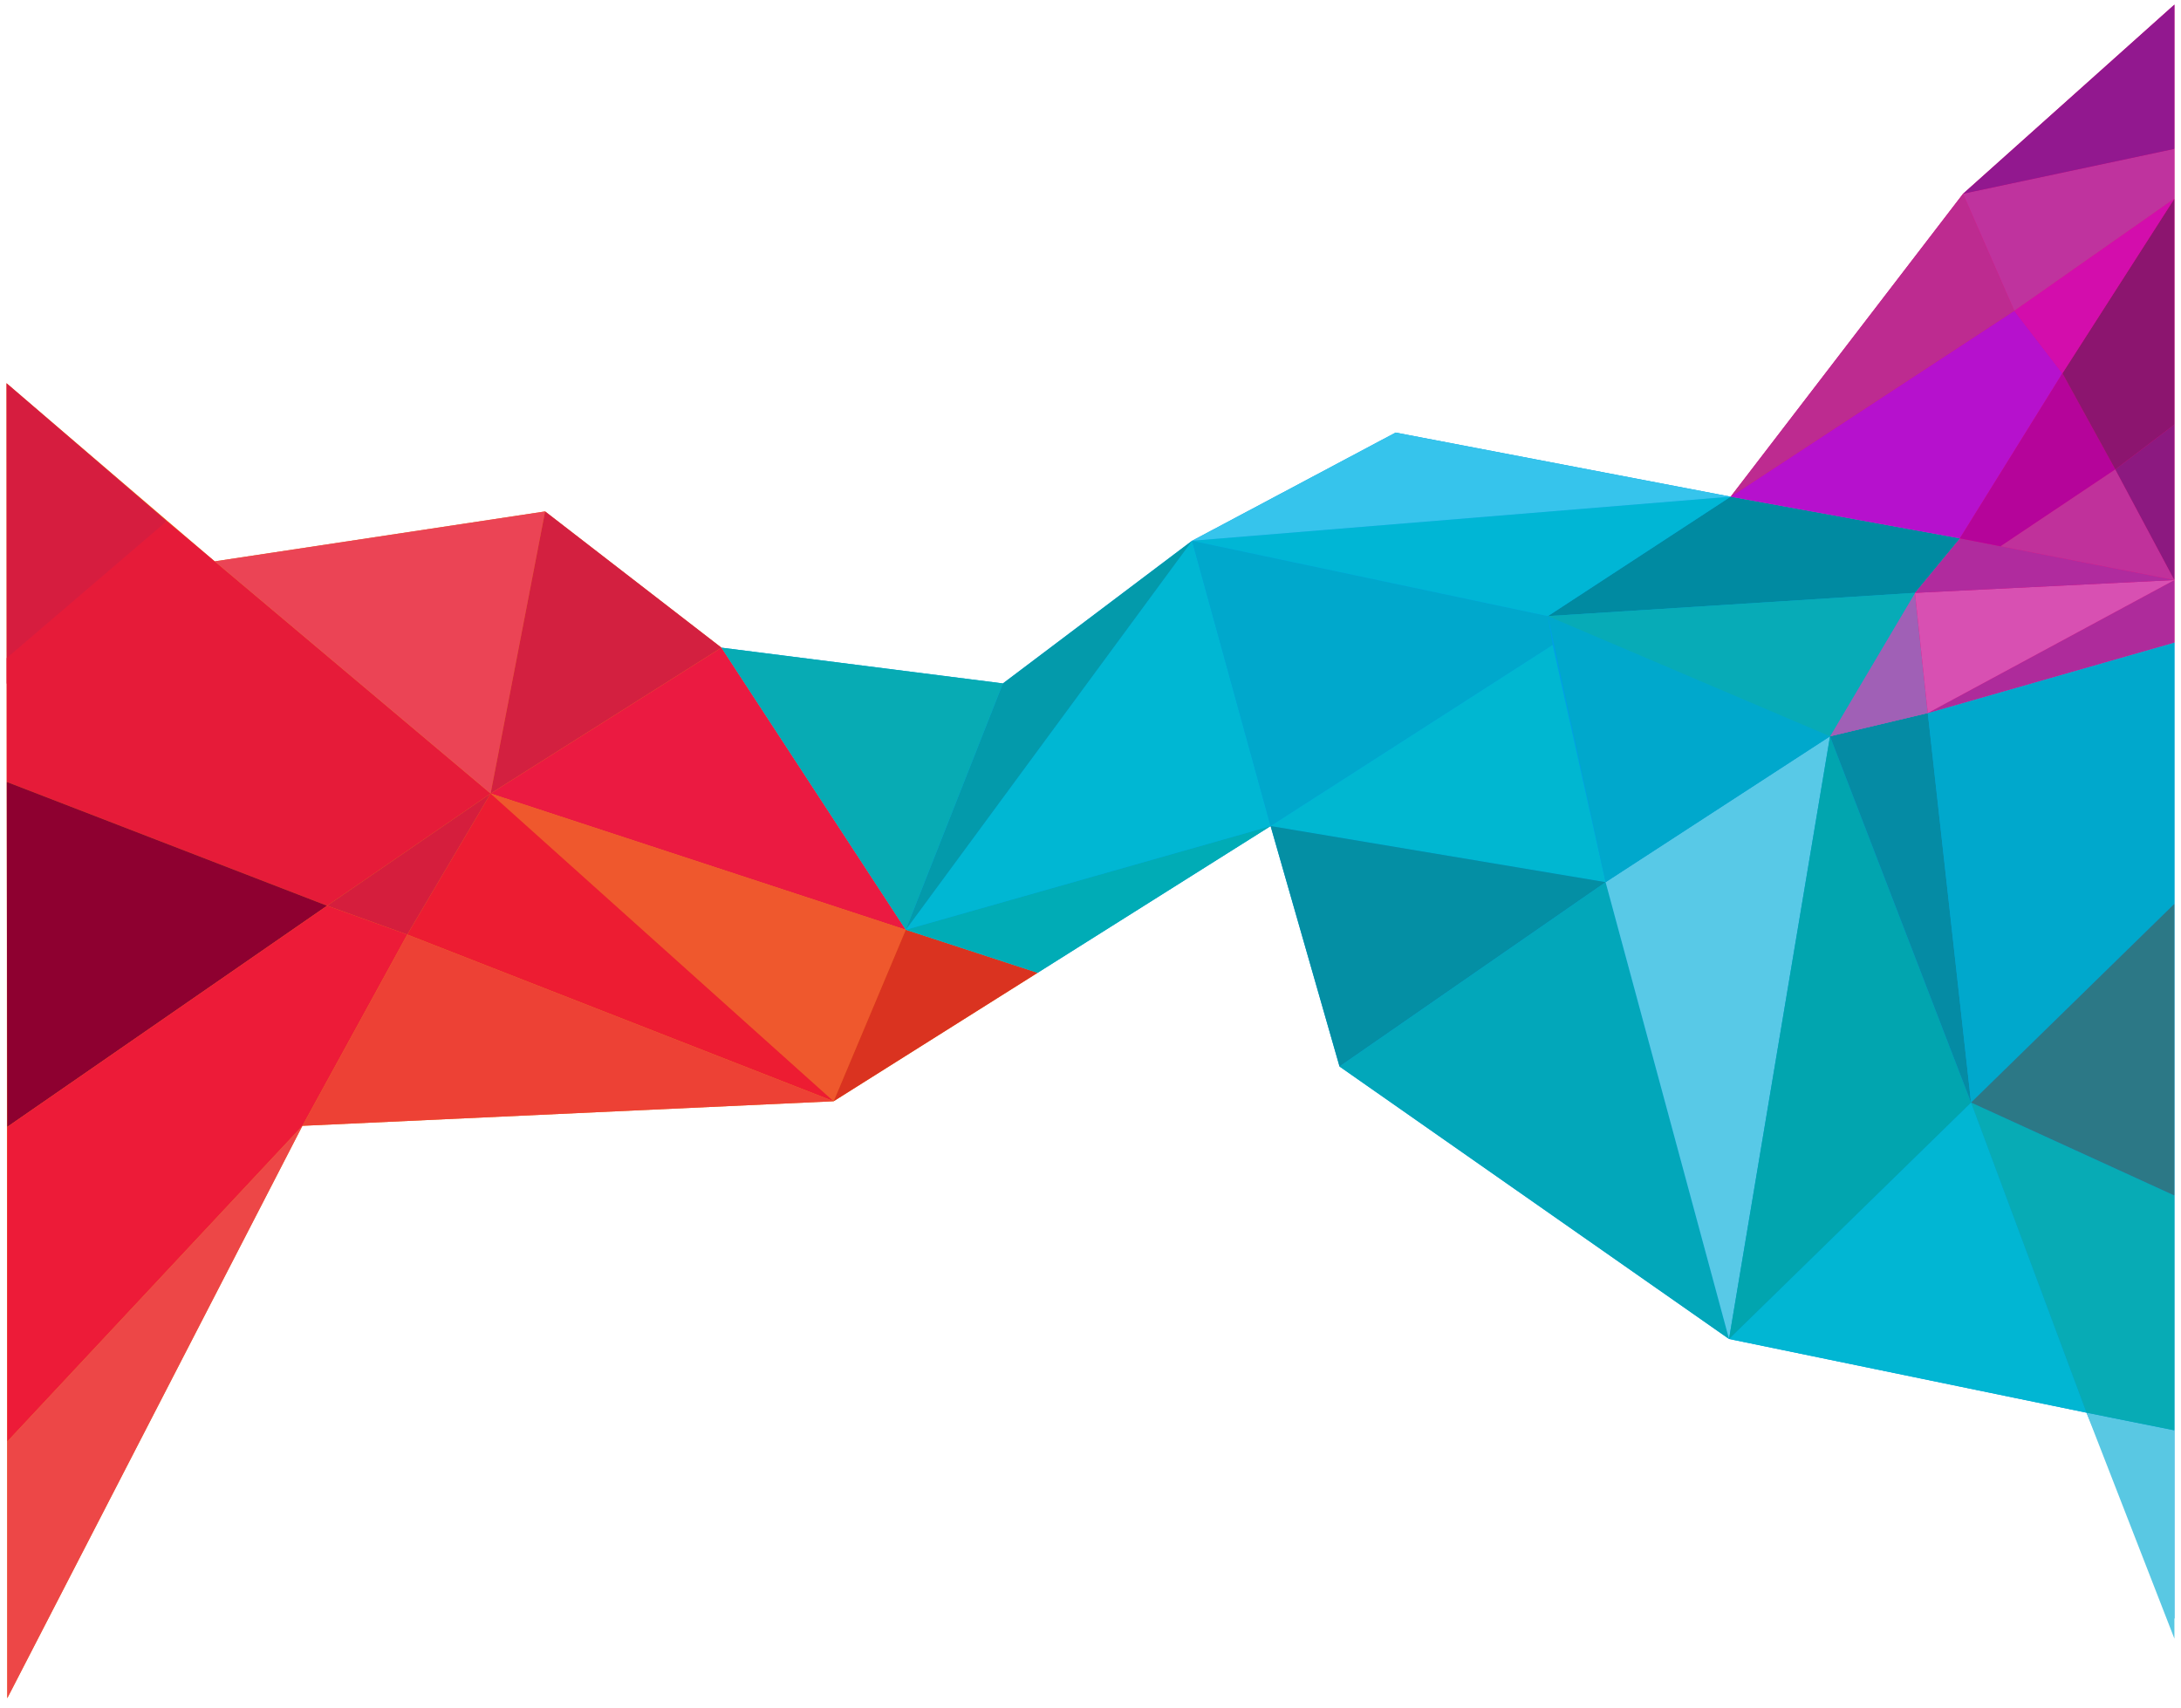 <?xml version="1.0" encoding="UTF-8"?> <!-- Creator: CorelDRAW 2019 (64-Bit) --> <svg xmlns="http://www.w3.org/2000/svg" xmlns:xlink="http://www.w3.org/1999/xlink" xmlns:xodm="http://www.corel.com/coreldraw/odm/2003" xml:space="preserve" width="120mm" height="94mm" style="shape-rendering:geometricPrecision; text-rendering:geometricPrecision; image-rendering:optimizeQuality; fill-rule:evenodd; clip-rule:evenodd" viewBox="0 0 12000 9400"> <defs> <style type="text/css"> <![CDATA[ .fil30 {fill:#2C7886} .fil22 {fill:#048FA4} .fil46 {fill:#92188F} .fil17 {fill:#00B7D3} .fil26 {fill:#01B6D3} .fil41 {fill:#C0319B} .fil1 {fill:#00A0E3} .fil24 {fill:#58C9E7} .fil40 {fill:#B5049A} .fil39 {fill:#BD2B90} .fil32 {fill:#AE2B9B} .fil38 {fill:#B611CD} .fil31 {fill:#A060B6} .fil44 {fill:#D30DAC} .fil18 {fill:#039AAB} .fil3 {fill:#D61D3F} .fil43 {fill:#8C156F} .fil16 {fill:#00ACB6} .fil37 {fill:#36C4EC} .fil34 {fill:#B02B9E} .fil33 {fill:#D850B2} .fil15 {fill:#DA3320} .fil2 {fill:#E5097F} .fil35 {fill:#008AA1} .fil5 {fill:#8E0030} .fil4 {fill:#E61B39} .fil23 {fill:#02A7BA} .fil8 {fill:#EB1A41} .fil6 {fill:#EB4455} .fil42 {fill:#8C1980} .fil19 {fill:#07ABB4} .fil7 {fill:#D32040} .fil12 {fill:#ED1B38} .fil10 {fill:#ED1C32} .fil47 {fill:#07ABB7} .fil21 {fill:#00B7D1} .fil11 {fill:#D51E3D} .fil29 {fill:#058BA4} .fil27 {fill:#01A5AF} .fil25 {fill:#59C8E3} .fil45 {fill:#BF339E} .fil28 {fill:#07ABB5} .fil36 {fill:#00B6D5} .fil20 {fill:#00A8CC} .fil0 {fill:#EF7F1A} .fil9 {fill:#EF582D} .fil14 {fill:#ED4747} .fil13 {fill:#ED4135} ]]> </style> </defs> <g id="Layer_x0020_1">  <g id="_2658642221440"> <polygon class="fil0" points="35.88,2108.64 1181.33,3088.87 2999.23,2814.17 3969.37,3563.82 4983.61,5116.05 5708.87,5353.01 4586.73,6059.73 1663.95,6194.83 39.92,9344.79 "></polygon> <polygon class="fil1" points="3969.37,3563.82 5518.08,3760.62 6558.78,2975.69 7678.8,2380.27 9522.07,2733.05 10783.26,2962.36 10536.31,3262.22 10068.9,4051.61 10606.87,3923.68 11963.8,3535.62 11963.8,8908.22 11480.02,7773.39 9513.3,7367.79 7370.17,5868.48 6990.94,4545.56 5708.87,5353.01 4983.61,5116.05 "></polygon> <polygon class="fil2" points="9522.07,2733.05 10800.84,1066.18 11963.8,25.48 11963.8,3535.62 10606.87,3923.68 10068.9,4051.61 10536.31,3262.22 10783.26,2962.36 "></polygon> <polygon class="fil3" points="35.88,2108.64 917.83,2867.11 36.81,3762.28 "></polygon> <polygon class="fil4" points="917.83,2867.11 2699.36,4366.42 1799.77,4983.78 37.11,4302.47 36.74,3621.18 "></polygon> <polygon class="fil5" points="37.11,4302.47 39.92,6200.84 1799.77,4983.78 "></polygon> <polygon class="fil6" points="1181.33,3088.87 2999.23,2814.17 2699.36,4366.42 "></polygon> <polygon class="fil7" points="2999.23,2814.17 3969.37,3563.82 2699.36,4366.42 "></polygon> <polygon class="fil8" points="3969.37,3563.82 4983.61,5116.05 2699.36,4366.42 "></polygon> <polygon class="fil9" points="2699.36,4366.42 4983.61,5116.05 4586.73,6059.73 "></polygon> <polygon class="fil10" points="2699.36,4366.42 4586.73,6059.73 2240.75,5142.5 "></polygon> <polygon class="fil11" points="1799.77,4983.78 2240.75,5142.5 2699.36,4366.42 "></polygon> <polygon class="fil12" points="1799.77,4983.78 2240.75,5142.5 1663.95,6194.83 39.92,7932.27 39.92,6200.84 "></polygon> <polygon class="fil13" points="1663.95,6194.83 4586.73,6059.73 2240.75,5142.5 "></polygon> <polygon class="fil14" points="1663.95,6194.83 39.92,9344.79 39.92,7932.27 "></polygon> <polygon class="fil15" points="4983.61,5116.05 5708.87,5353.01 4586.73,6059.73 "></polygon> <polygon class="fil16" points="4983.61,5116.05 6990.94,4545.56 5708.87,5353.01 "></polygon> <polygon class="fil17" points="6990.94,4545.56 6558.78,2975.69 4983.61,5116.05 "></polygon> <polygon class="fil18" points="6558.78,2975.69 5518.08,3760.62 4983.61,5116.05 "></polygon> <polygon class="fil19" points="3969.37,3563.82 5518.08,3760.62 4983.61,5116.05 "></polygon> <polygon class="fil20" points="6558.78,2975.69 8516.67,3390.15 8543.13,3548.9 6990.94,4545.56 "></polygon> <polygon class="fil21" points="8543.13,3548.9 8834.17,4854.18 6990.94,4545.56 "></polygon> <polygon class="fil22" points="6990.94,4545.56 7370.17,5868.48 8834.17,4854.18 "></polygon> <polygon class="fil23" points="8834.17,4854.18 9513.3,7367.79 7370.17,5868.48 "></polygon> <polygon class="fil24" points="8834.17,4854.18 10068.9,4051.61 9513.3,7367.79 "></polygon> <polygon class="fil25" points="11480.02,7773.39 11963.8,7870.4 11963.8,9016.93 "></polygon> <polygon class="fil26" points="9513.3,7367.79 10844.99,6066.81 11480.02,7773.39 "></polygon> <polygon class="fil27" points="10068.9,4051.61 10844.99,6066.81 9513.3,7367.79 "></polygon> <polygon class="fil28" points="10844.99,6066.81 11963.8,6578.34 11963.8,7870.4 11480.02,7773.39 "></polygon> <polygon class="fil29" points="10068.9,4051.61 10606.87,3923.68 10844.99,6066.81 "></polygon> <polygon class="fil20" points="10606.87,3923.68 11963.8,3535.62 11963.8,4973.2 10844.99,6066.81 "></polygon> <polygon class="fil30" points="10844.99,6066.81 11963.8,4973.2 11963.8,6578.34 "></polygon> <polygon class="fil31" points="10068.9,4051.61 10536.31,3262.22 10606.87,3923.68 "></polygon> <polygon class="fil32" points="10606.87,3923.68 11963.8,3191.66 11963.8,3535.62 "></polygon> <polygon class="fil33" points="10536.31,3262.22 11963.8,3191.66 10606.87,3923.68 "></polygon> <polygon class="fil34" points="10536.31,3262.22 10783.26,2962.36 11963.8,3191.66 "></polygon> <polygon class="fil20" points="8516.67,3390.15 8834.17,4854.18 10068.9,4051.61 10536.31,3262.22 "></polygon> <polygon class="fil35" points="8516.67,3390.15 9522.07,2733.05 10783.26,2962.36 10536.31,3262.22 "></polygon> <polygon class="fil36" points="6558.78,2975.69 9522.07,2733.05 8516.67,3390.15 "></polygon> <polygon class="fil37" points="6558.78,2975.69 7678.8,2380.27 9522.07,2733.05 "></polygon> <polygon class="fil38" points="9522.07,2733.05 11083.06,1710 11347.64,2053.96 10783.26,2962.36 "></polygon> <polygon class="fil39" points="9522.07,2733.05 10800.84,1066.18 11083.06,1710 "></polygon> <polygon class="fil40" points="11347.64,2053.96 11638.69,2583.13 11007.46,3005.91 10783.26,2962.36 "></polygon> <polygon class="fil41" points="11638.69,2583.13 11963.8,3191.66 11007.46,3005.91 "></polygon> <polygon class="fil42" points="11638.69,2583.13 11963.8,2336.18 11963.8,3191.66 "></polygon> <polygon class="fil43" points="11638.69,2583.13 11963.8,2336.18 11963.8,1092.64 11347.64,2053.96 "></polygon> <polygon class="fil44" points="11083.06,1710 11347.64,2053.96 11963.8,1092.64 "></polygon> <polygon class="fil45" points="10800.84,1066.18 11963.8,819.23 11963.8,1092.64 11083.06,1710 "></polygon> <polygon class="fil46" points="10800.84,1066.18 11963.8,25.48 11963.8,819.23 "></polygon> <polygon class="fil47" points="8516.67,3390.15 10068.9,4051.61 10536.31,3262.22 "></polygon> </g> </g> </svg> 